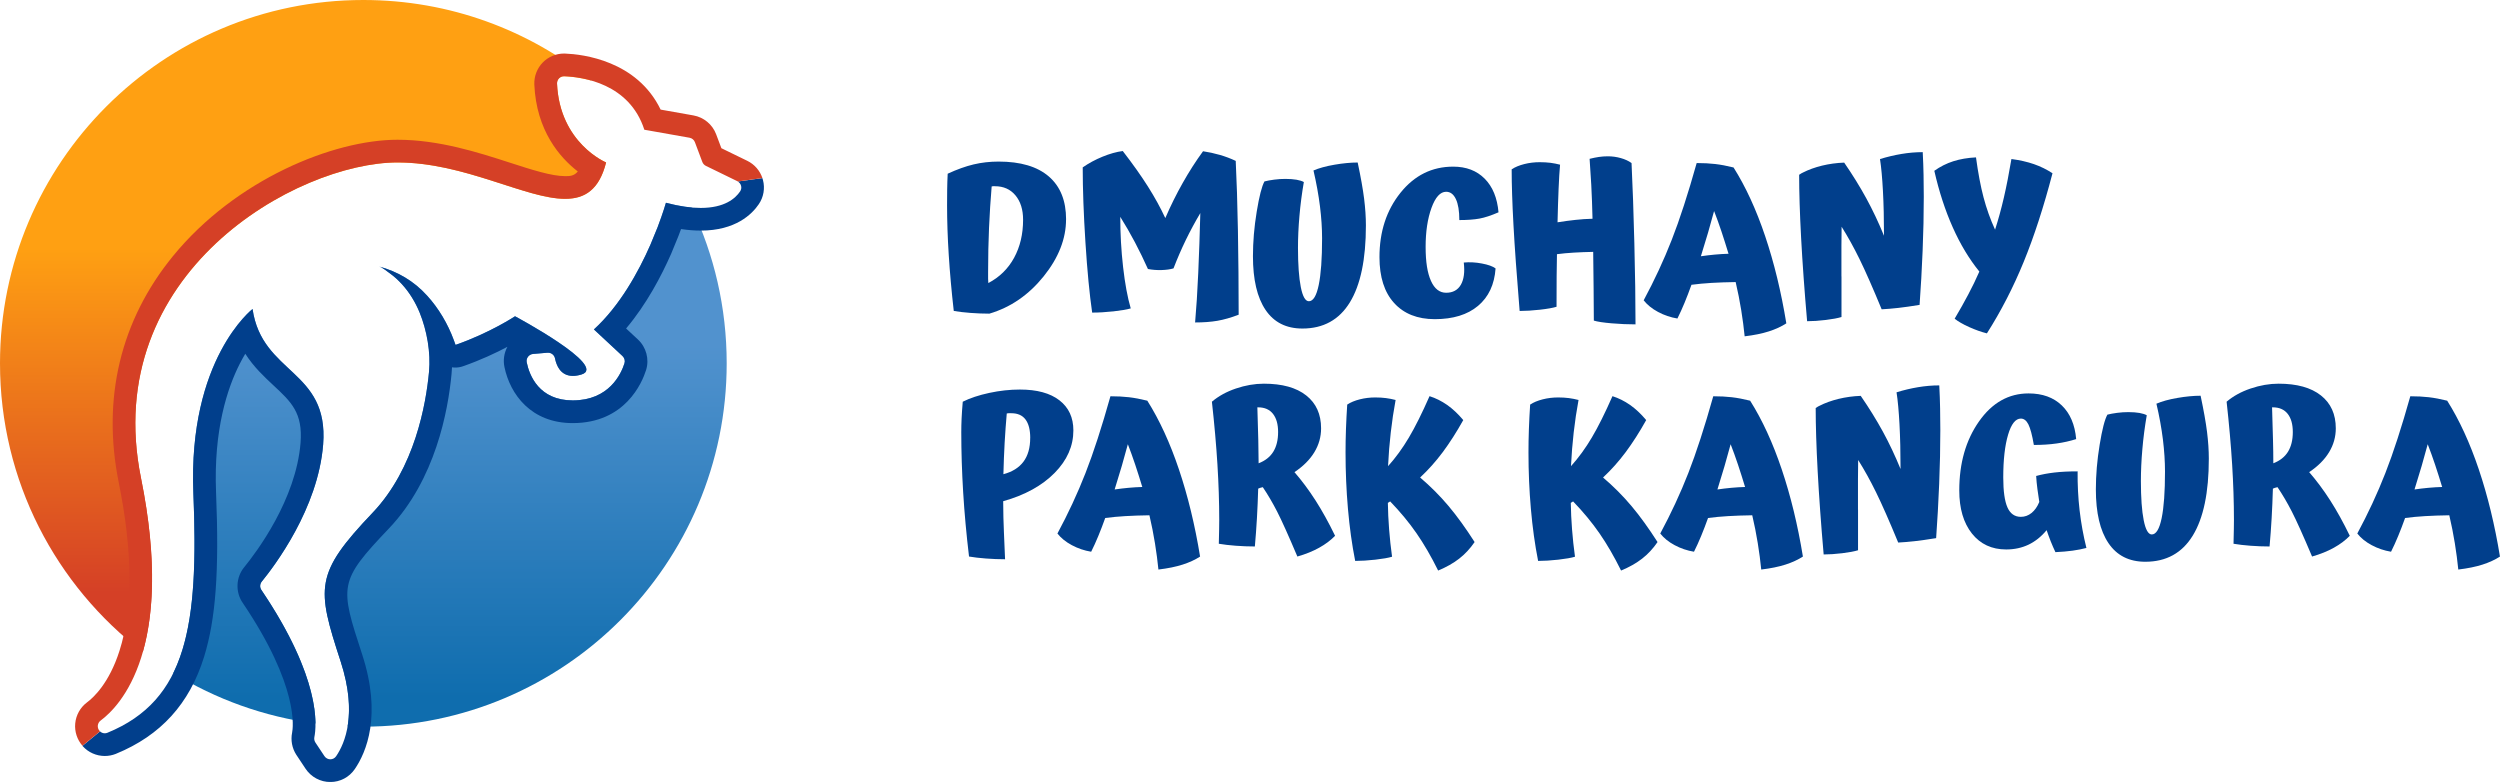 <svg xmlns="http://www.w3.org/2000/svg" xmlns:xlink="http://www.w3.org/1999/xlink" id="Layer_1" data-name="Layer 1" viewBox="0 0 781.04 244.29"><defs><style>      .cls-1 {        fill: #d54026;      }      .cls-1, .cls-2, .cls-3, .cls-4, .cls-5 {        stroke-width: 0px;      }      .cls-2 {        fill: url(#linear-gradient);      }      .cls-3 {        fill: #013f8c;      }      .cls-4 {        fill: url(#linear-gradient-2);      }      .cls-5 {        fill: url(#linear-gradient-3);      }    </style><linearGradient id="linear-gradient" x1="94.68" y1="-.39" x2="94.68" y2="185.05" gradientUnits="userSpaceOnUse"><stop offset=".42" stop-color="#ffa012"></stop><stop offset="1" stop-color="#d54026"></stop></linearGradient><linearGradient id="linear-gradient-2" x1="164.23" y1="107.96" x2="164.23" y2="217.96" gradientUnits="userSpaceOnUse"><stop offset="0" stop-color="#5192ce"></stop><stop offset="1" stop-color="#0f6dae"></stop></linearGradient><linearGradient id="linear-gradient-3" x1="77.61" y1="107.96" x2="77.61" y2="217.96" xlink:href="#linear-gradient-2"></linearGradient></defs><g><g><path class="cls-3" d="M333.05,68.54c0,6.06-2.33,12-7,17.8-4.67,5.8-10.32,9.69-16.95,11.65-1.92,0-3.89-.08-5.89-.23s-3.75-.36-5.24-.62c-.7-6.15-1.22-11.99-1.57-17.51-.35-5.52-.52-10.68-.52-15.48,0-1.61,0-3.25.03-4.91.02-1.66.08-3.32.16-4.97,2.92-1.35,5.63-2.32,8.12-2.91,2.49-.59,5.08-.88,7.79-.88,6.85,0,12.08,1.55,15.68,4.65,3.6,3.1,5.4,7.57,5.4,13.42ZM309.81,58.26c-.35,4.15-.62,8.43-.82,12.86-.19,4.43-.29,9.02-.29,13.78v2.19c0,.5.02.95.07,1.34,3.49-1.83,6.18-4.46,8.05-7.89s2.81-7.39,2.81-11.88c0-3.19-.8-5.73-2.39-7.63s-3.72-2.85-6.38-2.85h-.66c-.13,0-.26.02-.39.07Z"></path><path class="cls-3" d="M386.98,98.32c-2.4.92-4.62,1.55-6.64,1.9-2.03.35-4.35.52-6.97.52.39-4.41.72-9.56.98-15.45.26-5.89.48-12.13.65-18.72-1.61,2.71-3.12,5.5-4.52,8.38-1.4,2.88-2.68,5.85-3.86,8.9-1.05.31-2.3.48-3.77.52s-2.87-.07-4.22-.33c-1.27-2.84-2.62-5.62-4.06-8.35-1.44-2.73-2.97-5.38-4.58-7.95,0,5.28.29,10.51.88,15.68.59,5.17,1.38,9.48,2.39,12.93-1.18.35-2.97.65-5.37.92-2.4.26-4.63.39-6.68.39-.83-5.72-1.53-13.02-2.1-21.9s-.85-16.7-.85-23.47c1.88-1.31,3.94-2.42,6.19-3.34,2.25-.92,4.35-1.51,6.32-1.77,3.14,4.06,5.77,7.77,7.89,11.13,2.12,3.36,3.92,6.63,5.4,9.82,1.66-3.84,3.48-7.52,5.47-11.03,1.98-3.51,4.09-6.8,6.32-9.85,1.75.26,3.49.64,5.24,1.14,1.75.5,3.4,1.13,4.97,1.87.3,5.98.53,13.27.69,21.86.15,8.6.23,17.33.23,26.18Z"></path><path class="cls-3" d="M424.17,50.8c.96,4.54,1.63,8.29,2,11.26.37,2.97.56,5.76.56,8.38,0,10.56-1.67,18.57-5.01,24.02s-8.28,8.18-14.83,8.18c-5.06,0-8.9-1.94-11.52-5.83-2.62-3.88-3.93-9.47-3.93-16.76,0-4.5.39-9.14,1.18-13.94.79-4.8,1.59-7.94,2.42-9.43.83-.22,1.84-.4,3.04-.56s2.37-.23,3.5-.23c1.35,0,2.52.09,3.5.26.98.18,1.73.42,2.26.72-.61,3.54-1.07,7.06-1.37,10.57-.31,3.51-.46,6.84-.46,9.98,0,5.24.3,9.33.88,12.27.59,2.95,1.43,4.42,2.52,4.42,1.35,0,2.38-1.69,3.08-5.07.7-3.38,1.05-8.24,1.05-14.57,0-3.14-.22-6.48-.66-10.02-.44-3.54-1.11-7.27-2.03-11.19,1.7-.74,3.88-1.34,6.55-1.8,2.66-.46,5.08-.69,7.27-.69Z"></path><path class="cls-3" d="M457.29,82.02c1.79-.17,3.68-.08,5.66.3,1.98.37,3.41.88,4.29,1.54-.35,5.02-2.17,8.91-5.47,11.69-3.3,2.77-7.8,4.16-13.52,4.16-5.41,0-9.64-1.68-12.7-5.04-3.06-3.36-4.58-8.14-4.58-14.34,0-7.94,2.18-14.64,6.55-20.09,4.36-5.45,9.86-8.18,16.5-8.18,4.06,0,7.33,1.25,9.82,3.76s3.93,6.01,4.32,10.51c-2.31,1-4.3,1.66-5.96,1.96s-3.75.46-6.28.46c0-2.84-.36-5.02-1.08-6.55s-1.74-2.29-3.04-2.29c-1.83,0-3.36,1.68-4.58,5.04-1.22,3.36-1.83,7.42-1.83,12.17s.56,8.17,1.67,10.64c1.11,2.47,2.69,3.7,4.75,3.7s3.62-.83,4.58-2.49c.96-1.66,1.27-3.97.92-6.94Z"></path><path class="cls-3" d="M509.72,50.93c.35,7.16.64,15.54.88,25.14.24,9.6.36,18.02.36,25.27-2.4,0-4.89-.11-7.46-.33-2.58-.22-4.43-.5-5.56-.85,0-2.84-.02-6.15-.07-9.95-.04-3.8-.09-7.64-.13-11.52-2.14.04-4.15.12-6.02.23s-3.64.27-5.3.49c-.04,2.18-.08,4.48-.1,6.91-.02,2.42-.03,5.6-.03,9.52-1.14.35-2.87.66-5.21.92-2.33.26-4.44.39-6.32.39-.92-11.13-1.56-20.1-1.93-26.9-.37-6.81-.56-12.59-.56-17.35,1.05-.7,2.36-1.24,3.93-1.64s3.19-.59,4.84-.59c1.22,0,2.33.07,3.34.19,1,.13,2.01.33,3.01.59-.18,1.96-.33,4.5-.46,7.59-.13,3.1-.24,6.57-.33,10.41,1.92-.31,3.77-.56,5.56-.75,1.79-.2,3.58-.32,5.37-.36-.09-3.8-.22-7.32-.39-10.57-.18-3.25-.35-5.97-.52-8.15,1.05-.26,2.02-.46,2.91-.59.89-.13,1.82-.2,2.78-.2,1.4,0,2.75.19,4.06.56s2.42.88,3.34,1.54Z"></path><path class="cls-3" d="M558.09,101.01c-1.53,1-3.35,1.84-5.47,2.52-2.12.68-4.64,1.19-7.56,1.54-.26-2.62-.62-5.36-1.08-8.21-.46-2.86-1.04-5.77-1.73-8.74-2.79.04-5.3.13-7.53.26-2.22.13-4.32.33-6.28.59-.7,1.96-1.42,3.84-2.16,5.63-.74,1.79-1.48,3.42-2.23,4.91-2.14-.35-4.16-1.04-6.06-2.06-1.9-1.02-3.39-2.24-4.48-3.63,3.36-6.24,6.29-12.54,8.77-18.89,2.49-6.35,5.08-14.34,7.79-23.99,2.14,0,4.07.1,5.79.3s3.63.56,5.73,1.08c3.8,6.02,7.09,13.18,9.88,21.47,2.79,8.29,5,17.37,6.61,27.23ZM535.51,65.92c-.57,2.14-1.2,4.41-1.9,6.81-.7,2.4-1.44,4.84-2.23,7.33,1.48-.22,2.94-.39,4.35-.52s2.85-.22,4.29-.26c-.74-2.44-1.48-4.78-2.22-7-.74-2.22-1.51-4.34-2.29-6.35Z"></path><path class="cls-3" d="M575.31,86.34v12.7c-1.14.35-2.77.66-4.91.92-2.14.26-4.08.39-5.83.39-.83-9.51-1.45-18.16-1.87-25.95-.42-7.79-.62-14.39-.62-19.8.3-.22.54-.37.72-.46.17-.09.35-.17.52-.26,1.7-.87,3.67-1.58,5.89-2.13,2.23-.54,4.54-.86,6.94-.95,2.62,3.8,4.92,7.52,6.91,11.16,1.99,3.64,3.83,7.54,5.53,11.69,0-5.24-.11-9.9-.33-13.98-.22-4.08-.52-7.41-.92-9.98,2.27-.7,4.52-1.23,6.74-1.6s4.43-.56,6.61-.56c.13,2.49.22,4.89.26,7.2.04,2.31.07,4.56.07,6.74,0,5.37-.12,10.99-.36,16.86-.24,5.87-.56,11.51-.95,16.92-2.71.44-4.94.75-6.71.95s-3.48.34-5.14.43c-2.79-6.76-5.1-11.99-6.91-15.68-1.81-3.69-3.68-7.06-5.6-10.11-.04,1.79-.06,3.76-.06,5.92v9.59Z"></path><path class="cls-3" d="M641.23,54.14c-2.75,10.52-5.75,19.75-9,27.69-3.25,7.94-7.08,15.38-11.49,22.32-1.75-.44-3.59-1.09-5.53-1.96s-3.46-1.75-4.55-2.62c1.53-2.57,2.93-5.07,4.22-7.5,1.29-2.42,2.45-4.83,3.5-7.23-3.19-3.93-5.96-8.53-8.31-13.81-2.36-5.28-4.28-11.17-5.76-17.67,1.83-1.31,3.81-2.3,5.92-2.98,2.12-.68,4.48-1.08,7.1-1.21.66,4.85,1.44,9.01,2.36,12.5.92,3.49,2.12,6.85,3.6,10.08,1-3.1,1.92-6.44,2.75-10.02.83-3.58,1.61-7.59,2.36-12.05,2.62.35,4.96.88,7.04,1.6,2.07.72,4,1.67,5.79,2.85Z"></path></g><g><path class="cls-3" d="M313.41,156.59c0,1.57.02,3.26.07,5.07.04,1.81.22,6.16.52,13.06-1.96,0-3.95-.08-5.96-.23-2.01-.15-3.77-.36-5.3-.62-.83-6.94-1.44-13.63-1.83-20.06s-.59-12.69-.59-18.75c0-1.35.03-2.79.1-4.32.07-1.53.19-3.27.36-5.24,2.27-1.13,5.03-2.05,8.28-2.75,3.25-.7,6.45-1.05,9.59-1.05,5.32,0,9.44,1.12,12.34,3.37,2.9,2.25,4.35,5.38,4.35,9.39,0,4.89-1.95,9.32-5.86,13.29-3.91,3.97-9.26,6.92-16.07,8.84ZM321.86,136.82c0-2.53-.49-4.45-1.47-5.76-.98-1.31-2.45-1.96-4.42-1.96h-.88c-.2,0-.38.02-.56.07-.26,2.92-.48,5.96-.66,9.1-.17,3.14-.31,6.44-.39,9.88,2.79-.74,4.89-2.05,6.28-3.93,1.4-1.88,2.09-4.34,2.09-7.4Z"></path><path class="cls-3" d="M374.94,173.87c-1.53,1-3.35,1.84-5.47,2.52-2.12.68-4.64,1.19-7.56,1.54-.26-2.62-.62-5.36-1.08-8.21-.46-2.86-1.04-5.77-1.73-8.74-2.79.04-5.3.13-7.53.26-2.22.13-4.32.33-6.28.59-.7,1.96-1.42,3.84-2.16,5.63-.74,1.79-1.48,3.42-2.23,4.91-2.14-.35-4.16-1.04-6.06-2.06-1.9-1.02-3.39-2.24-4.48-3.63,3.36-6.24,6.29-12.54,8.77-18.89,2.49-6.35,5.08-14.34,7.79-23.99,2.14,0,4.07.1,5.79.3s3.63.56,5.73,1.08c3.8,6.02,7.09,13.18,9.88,21.47,2.79,8.29,5,17.37,6.61,27.23ZM352.36,138.78c-.57,2.14-1.2,4.41-1.9,6.81-.7,2.4-1.44,4.84-2.23,7.33,1.48-.22,2.94-.39,4.35-.52s2.85-.22,4.29-.26c-.74-2.44-1.48-4.78-2.22-7-.74-2.22-1.51-4.34-2.29-6.35Z"></path><path class="cls-3" d="M417.1,167.39c-1.35,1.4-3.01,2.64-4.97,3.73-1.96,1.09-4.23,2.01-6.81,2.75-2.79-6.59-4.9-11.27-6.32-14.04-1.42-2.77-2.91-5.31-4.48-7.63-.39.09-.69.16-.88.23s-.38.14-.56.23c-.09,3.14-.22,6.21-.39,9.2-.17,2.99-.39,5.95-.65,8.87-1.96,0-3.95-.08-5.96-.23s-3.77-.36-5.3-.62c.04-2.05.08-3.58.1-4.58.02-1,.03-1.94.03-2.81,0-5.54-.19-11.32-.56-17.35-.37-6.02-.95-12.57-1.73-19.64,2.05-1.74,4.55-3.12,7.5-4.12s5.86-1.51,8.74-1.51c5.72,0,10.12,1.22,13.22,3.67,3.1,2.44,4.65,5.87,4.65,10.28,0,2.66-.7,5.15-2.1,7.46-1.4,2.31-3.47,4.39-6.22,6.22,2.31,2.66,4.51,5.61,6.58,8.84,2.07,3.23,4.11,6.92,6.12,11.06ZM393.21,144.48v.26c2.05-.79,3.58-1.99,4.58-3.6s1.51-3.67,1.51-6.15-.54-4.34-1.6-5.7c-1.07-1.35-2.61-2.03-4.62-2.03h-.26c.13,4.28.23,7.67.29,10.18s.1,4.86.1,7.04Z"></path><path class="cls-3" d="M460.69,169.35c-1.4,2.05-3.01,3.78-4.84,5.2-1.83,1.42-4.02,2.65-6.55,3.7-2.18-4.41-4.43-8.28-6.74-11.62s-5.06-6.67-8.25-9.98c-.09.04-.21.12-.36.23-.15.11-.27.19-.36.23.04,2.71.17,5.47.39,8.28.22,2.82.52,5.66.92,8.54-1.13.35-2.87.65-5.2.92-2.34.26-4.44.39-6.32.39-1.01-5.11-1.76-10.53-2.26-16.27-.5-5.74-.75-11.62-.75-17.64,0-2.36.04-4.78.13-7.27.09-2.49.22-5.04.39-7.66,1.05-.7,2.36-1.24,3.93-1.64s3.19-.59,4.84-.59c1.22,0,2.33.07,3.34.2s2.01.33,3.01.59c-.61,3.27-1.11,6.64-1.51,10.11s-.68,6.99-.85,10.57c2.36-2.62,4.53-5.6,6.51-8.94,1.98-3.34,4.13-7.65,6.45-12.93,1.92.61,3.74,1.52,5.47,2.72,1.72,1.2,3.41,2.78,5.07,4.75-2.09,3.75-4.23,7.09-6.41,10.02-2.18,2.92-4.54,5.56-7.07,7.92,3.27,2.79,6.23,5.76,8.87,8.9,2.64,3.14,5.36,6.9,8.15,11.26Z"></path><path class="cls-3" d="M517.84,169.35c-1.4,2.05-3.01,3.78-4.84,5.2-1.83,1.42-4.02,2.65-6.55,3.7-2.18-4.41-4.43-8.28-6.74-11.62-2.31-3.34-5.06-6.67-8.25-9.98-.09.04-.21.12-.36.23-.15.11-.27.19-.36.23.04,2.71.17,5.47.39,8.28.22,2.82.52,5.66.92,8.54-1.13.35-2.87.65-5.2.92-2.34.26-4.44.39-6.32.39-1.01-5.11-1.76-10.53-2.26-16.27-.5-5.74-.75-11.62-.75-17.64,0-2.36.04-4.78.13-7.27.09-2.49.22-5.04.39-7.66,1.05-.7,2.36-1.24,3.93-1.64s3.19-.59,4.84-.59c1.22,0,2.33.07,3.34.2s2.01.33,3.01.59c-.61,3.27-1.11,6.64-1.51,10.11-.39,3.47-.68,6.99-.85,10.57,2.36-2.62,4.53-5.6,6.51-8.94,1.98-3.34,4.13-7.65,6.45-12.93,1.92.61,3.74,1.52,5.47,2.72,1.72,1.2,3.41,2.78,5.07,4.75-2.09,3.75-4.23,7.09-6.41,10.02-2.18,2.92-4.54,5.56-7.07,7.92,3.27,2.79,6.23,5.76,8.87,8.9,2.64,3.14,5.36,6.9,8.15,11.26Z"></path><path class="cls-3" d="M563.27,173.87c-1.53,1-3.35,1.84-5.47,2.52-2.12.68-4.64,1.19-7.56,1.54-.26-2.62-.62-5.36-1.08-8.21-.46-2.86-1.04-5.77-1.73-8.74-2.79.04-5.3.13-7.53.26-2.22.13-4.32.33-6.28.59-.7,1.96-1.42,3.84-2.16,5.63-.74,1.79-1.48,3.42-2.23,4.91-2.14-.35-4.16-1.04-6.06-2.06-1.9-1.02-3.39-2.24-4.48-3.63,3.36-6.24,6.29-12.54,8.77-18.89s5.08-14.34,7.79-23.99c2.14,0,4.07.1,5.79.3s3.63.56,5.73,1.08c3.8,6.02,7.09,13.18,9.88,21.47,2.79,8.29,5,17.37,6.61,27.23ZM540.68,138.78c-.57,2.14-1.2,4.41-1.9,6.81-.7,2.4-1.44,4.84-2.23,7.33,1.48-.22,2.94-.39,4.35-.52s2.85-.22,4.29-.26c-.74-2.44-1.48-4.78-2.22-7-.74-2.22-1.51-4.34-2.29-6.35Z"></path><path class="cls-3" d="M580.48,159.21v12.7c-1.14.35-2.77.66-4.91.92-2.14.26-4.08.39-5.83.39-.83-9.51-1.45-18.16-1.87-25.95-.42-7.79-.62-14.39-.62-19.8.3-.22.54-.37.72-.46.17-.09.35-.17.52-.26,1.7-.87,3.67-1.58,5.89-2.13,2.23-.54,4.54-.86,6.94-.95,2.62,3.8,4.92,7.52,6.91,11.16s3.83,7.54,5.53,11.69c0-5.24-.11-9.9-.33-13.98-.22-4.08-.52-7.41-.92-9.98,2.27-.7,4.52-1.23,6.74-1.6s4.43-.56,6.61-.56c.13,2.49.22,4.89.26,7.2.04,2.31.07,4.56.07,6.74,0,5.37-.12,10.99-.36,16.86-.24,5.87-.56,11.51-.95,16.92-2.71.44-4.94.75-6.71.95s-3.48.34-5.14.43c-2.79-6.76-5.1-11.99-6.91-15.68-1.81-3.69-3.68-7.06-5.6-10.11-.04,1.79-.06,3.76-.06,5.92v9.59Z"></path><path class="cls-3" d="M649.08,147.23c-.04,4.15.16,8.22.62,12.21.46,3.99,1.17,7.91,2.13,11.75-1.31.35-2.76.63-4.35.85-1.59.22-3.37.37-5.33.46-.52-1.09-1.01-2.22-1.47-3.37-.46-1.16-.88-2.32-1.28-3.5-1.66,2.01-3.54,3.51-5.63,4.52-2.09,1-4.43,1.51-7,1.51-4.5,0-8.06-1.66-10.7-4.97-2.64-3.32-3.96-7.81-3.96-13.48,0-8.51,2.05-15.69,6.15-21.53,4.1-5.85,9.27-8.77,15.51-8.77,4.32,0,7.78,1.25,10.38,3.76,2.6,2.51,4.09,6.01,4.48,10.51-1.92.61-3.96,1.07-6.12,1.37-2.16.31-4.53.46-7.1.46-.52-3.05-1.09-5.19-1.7-6.41-.61-1.22-1.4-1.83-2.36-1.83-1.66,0-2.99,1.68-3.99,5.04-1,3.36-1.51,7.81-1.51,13.35,0,4.28.44,7.4,1.31,9.36.87,1.96,2.27,2.95,4.19,2.95,1.22,0,2.33-.4,3.34-1.21,1-.81,1.81-1.95,2.42-3.44-.22-1.35-.42-2.71-.59-4.06-.18-1.35-.31-2.71-.39-4.06,1.75-.48,3.65-.84,5.73-1.08,2.07-.24,4.48-.36,7.23-.36Z"></path><path class="cls-3" d="M687.51,123.66c.96,4.54,1.63,8.29,2,11.26s.56,5.76.56,8.38c0,10.56-1.67,18.57-5.01,24.02-3.34,5.45-8.28,8.18-14.83,8.18-5.06,0-8.9-1.94-11.52-5.83-2.62-3.88-3.93-9.47-3.93-16.76,0-4.5.39-9.14,1.18-13.94.78-4.8,1.59-7.94,2.42-9.43.83-.22,1.84-.4,3.04-.56s2.37-.23,3.5-.23c1.35,0,2.52.09,3.5.26.98.18,1.73.42,2.26.72-.61,3.54-1.07,7.06-1.37,10.57-.31,3.51-.46,6.84-.46,9.98,0,5.24.29,9.33.88,12.27.59,2.95,1.43,4.42,2.52,4.42,1.35,0,2.38-1.69,3.08-5.07.7-3.38,1.05-8.24,1.05-14.57,0-3.14-.22-6.48-.65-10.02-.44-3.54-1.11-7.27-2.03-11.19,1.7-.74,3.88-1.34,6.55-1.8,2.66-.46,5.08-.69,7.27-.69Z"></path><path class="cls-3" d="M734.11,167.39c-1.35,1.4-3.01,2.64-4.97,3.73-1.96,1.09-4.23,2.01-6.81,2.75-2.79-6.59-4.9-11.27-6.32-14.04-1.42-2.77-2.91-5.31-4.48-7.63-.39.09-.69.16-.88.23s-.38.14-.56.23c-.09,3.14-.22,6.21-.39,9.2s-.39,5.95-.65,8.87c-1.96,0-3.95-.08-5.96-.23s-3.77-.36-5.3-.62c.04-2.05.08-3.58.1-4.58.02-1,.03-1.94.03-2.81,0-5.54-.19-11.32-.56-17.35-.37-6.02-.95-12.57-1.73-19.64,2.05-1.74,4.55-3.12,7.5-4.12s5.86-1.51,8.74-1.51c5.72,0,10.12,1.22,13.22,3.67,3.1,2.44,4.65,5.87,4.65,10.28,0,2.66-.7,5.15-2.1,7.46-1.4,2.31-3.47,4.39-6.22,6.22,2.31,2.66,4.51,5.61,6.58,8.84,2.07,3.23,4.11,6.92,6.12,11.06ZM710.22,144.48v.26c2.05-.79,3.58-1.99,4.58-3.6,1-1.61,1.51-3.67,1.51-6.15s-.54-4.34-1.6-5.7c-1.07-1.35-2.61-2.03-4.62-2.03h-.26c.13,4.28.23,7.67.29,10.18.07,2.51.1,4.86.1,7.04Z"></path><path class="cls-3" d="M781.04,173.87c-1.53,1-3.35,1.84-5.47,2.52-2.12.68-4.64,1.19-7.56,1.54-.26-2.62-.62-5.36-1.08-8.21-.46-2.86-1.04-5.77-1.73-8.74-2.79.04-5.3.13-7.53.26-2.22.13-4.32.33-6.28.59-.7,1.96-1.42,3.84-2.16,5.63-.74,1.79-1.48,3.42-2.23,4.91-2.14-.35-4.16-1.04-6.06-2.06-1.9-1.02-3.39-2.24-4.48-3.63,3.36-6.24,6.29-12.54,8.77-18.89,2.49-6.35,5.08-14.34,7.79-23.99,2.14,0,4.07.1,5.79.3s3.63.56,5.73,1.08c3.8,6.02,7.09,13.18,9.88,21.47,2.79,8.29,5,17.37,6.61,27.23ZM758.46,138.78c-.57,2.14-1.2,4.41-1.9,6.81-.7,2.4-1.44,4.84-2.23,7.33,1.48-.22,2.94-.39,4.35-.52s2.85-.22,4.29-.26c-.74-2.44-1.48-4.78-2.22-7-.74-2.22-1.51-4.34-2.29-6.35Z"></path></g></g><path class="cls-2" d="M44.61,203.71c3.34-11.72,4.55-29.05-.57-54.38-12.96-64.13,48.78-98.58,80.16-98.58s58.67,25.58,65.15,0c0,0-14.51-6-15.33-24.65-.05-1.3,1-2.34,2.3-2.27,2,.08,5.1.39,8.49,1.37C165.32,9.44,140.52,0,113.51,0,50.82,0,0,50.82,0,113.51c0,36.78,17.5,69.46,44.61,90.2Z"></path><g><path class="cls-4" d="M208.05,63.35s-.86,3.06-2.61,7.65l-2.24,5.46c-3.69,8.39-9.52,19.05-17.65,26.46l8.94,8.32c.61.57.86,1.46.61,2.25-1.05,3.32-4.8,11.6-16.17,11.6-10.51,0-13.53-7.8-14.37-11.87-.27-1.3.66-2.52,1.96-2.64l4.53-.39c1.11-.09,2.11.66,2.34,1.75.52,2.64,2.27,6.87,8.28,5.05,8.48-2.57-20.76-18.19-20.76-18.19,0,0-7.8,5.18-18.58,8.94-.18-.5-.36-.98-.55-1.5-1.86-5.05-4.73-9.94-8.37-13.92-4.12-4.55-9.19-7.5-15.05-9.1,1.14.32,2.48,1.48,3.43,2.16,1.41,1,2.68,2.18,3.84,3.46,2.34,2.57,4.16,5.59,5.48,8.8,2.27,5.59,3.5,12.46,2.93,18.51-.93,10.03-4.43,30.18-17.62,44.03-18.19,19.1-17.51,23.42-10.01,46.39,2.84,8.68,3.04,15.36,2.19,20.34,1.63.07,3.27.11,4.92.11,62.69,0,113.51-50.82,113.51-113.51,0-17.43-3.93-33.93-10.95-48.69-2.33-.21-4.98-.67-8.02-1.47Z"></path><path class="cls-5" d="M78.9,96.53s-20.19,15.62-18.49,57.58c1.02,24.85.1,43.24-6.27,56.16,13.25,8.15,28.3,13.65,44.42,15.77-.05-6.79-2.53-20.46-16.9-41.73-.55-.8-.5-1.86.11-2.62,3.93-4.82,17.62-22.83,19.19-42.87,1.82-23.42-19.1-21.83-22.06-42.3Z"></path></g><path class="cls-3" d="M238.19,55.64l-7.7,1.06c1.1.63,1.45,2.05.73,3.1-1.47,2.19-4.83,5.16-12.3,5.16-2.94,0-6.52-.46-10.87-1.61,0,0-.86,3.06-2.61,7.65l-2.24,5.46c-3.69,8.39-9.52,19.05-17.65,26.46l8.94,8.32c.61.57.86,1.46.61,2.25-1.05,3.32-4.8,11.6-16.17,11.6-10.51,0-13.53-7.8-14.37-11.87-.27-1.3.66-2.52,1.96-2.64l4.53-.39c.06,0,.12,0,.18,0,1.04,0,1.95.73,2.16,1.76.43,2.19,1.72,5.49,5.59,5.49.78,0,1.67-.13,2.68-.44,8.48-2.57-20.76-18.19-20.76-18.19,0,0-7.8,5.18-18.58,8.94-.18-.5-.36-.98-.55-1.5-1.86-5.05-4.73-9.94-8.37-13.92-4.12-4.55-9.19-7.5-15.05-9.1,1.14.32,2.48,1.48,3.43,2.16,1.41,1,2.68,2.18,3.84,3.46,2.34,2.57,4.16,5.59,5.48,8.8,2.27,5.59,3.5,12.46,2.93,18.51-.93,10.03-4.43,30.18-17.62,44.03-18.19,19.1-17.51,23.42-10.01,46.39,5.34,16.33,1.37,25.65-1.39,29.68-.44.64-1.12.96-1.81.96s-1.39-.33-1.83-.98l-2.84-4.28c-.32-.5-.43-1.09-.32-1.66.73-3.57,2.09-18.4-16.55-45.98-.55-.8-.5-1.86.11-2.62,3.93-4.82,17.62-22.83,19.19-42.87,1.82-23.42-19.1-21.83-22.06-42.3,0,0-20.19,15.62-18.49,57.58,1.68,41.16-1.91,64.61-26.86,74.82-.27.11-.55.16-.82.16-.55,0-1.07-.21-1.48-.59l-5.49,4.51s.06.07.09.11c1.74,1.94,4.26,3.06,6.89,3.06,1.17,0,2.32-.22,3.42-.65.03-.01.06-.02.09-.04,13.96-5.72,22.96-15.61,27.5-30.26,3.67-11.86,4.76-26.75,3.75-51.4-.8-19.58,3.57-32.62,7.37-40.11.59-1.16,1.18-2.22,1.76-3.2,2.66,4.16,5.95,7.22,8.85,9.92,5.51,5.13,9.14,8.52,8.42,17.85-1.39,17.8-13.84,34.3-17.62,38.93-2.59,3.16-2.78,7.73-.47,11.1,17.71,26.2,15.74,39.17,15.45,40.56-.48,2.4-.02,4.83,1.28,6.88.03.04.05.08.08.12l2.84,4.28c1.73,2.6,4.62,4.15,7.73,4.15s5.93-1.51,7.66-4.05c3.54-5.18,8.54-16.72,2.27-35.88-6.99-21.41-7.41-22.69,8.4-39.3,14.52-15.25,18.48-36.78,19.55-48.26.06-.68.11-1.37.14-2.07.36.06.72.08,1.08.08.77,0,1.56-.13,2.33-.4,5.55-1.93,10.36-4.21,13.9-6.08-1.04,1.92-1.38,4.17-.92,6.33,1.75,8.45,8.27,17.5,21.31,17.5,16.44,0,21.7-12.67,22.93-16.56,1.07-3.39.06-7.15-2.56-9.58l-3.68-3.42c6.42-7.6,11.08-16.53,14.06-23.31.02-.05.05-.11.07-.16l2.24-5.46c.02-.05.04-.1.06-.16.26-.69.51-1.35.74-1.97,2.16.32,4.21.48,6.13.48,10.95,0,16.08-5.17,18.17-8.27,1.5-2.21,1.97-4.95,1.29-7.53-.05-.21-.13-.41-.2-.61Z"></path><path class="cls-1" d="M31.26,228.49c-.05-.05-.11-.09-.15-.14-.86-.96-.71-2.46.32-3.23,6.14-4.55,23.4-22.49,12.62-75.79-12.96-64.13,48.78-98.58,80.16-98.58,20.92,0,40.02,11.37,52.35,11.37,6.16,0,10.64-2.84,12.8-11.37,0,0-14.51-6-15.33-24.65-.04-1.26.94-2.28,2.18-2.28.04,0,.08,0,.12,0,5.71.23,20.33,2.27,24.97,16.71l14.12,2.5c.77.14,1.41.66,1.68,1.39l2.32,6.18c.2.52.59.96,1.09,1.21l9.85,4.8s.09.06.13.08l7.7-1.06c-.79-2.34-2.47-4.28-4.71-5.38l-8.11-3.95-1.64-4.36c-1.15-3.06-3.86-5.31-7.09-5.88l-10.25-1.82c-7.41-15.33-24.35-17.28-29.76-17.5-.15,0-.29-.01-.44-.01-2.5,0-4.93,1.03-6.66,2.83-1.74,1.8-2.69,4.27-2.6,6.79,0,.02,0,.04,0,.06.64,14.47,8.03,22.86,13.58,27.16-1.2,1.46-2.56,1.46-3.97,1.46-4.24,0-10.59-2.05-17.31-4.23-9.84-3.18-22.09-7.14-35.04-7.14-20.09,0-50.62,12.47-70.12,36.31-16.41,20.06-22.28,44.53-16.98,70.76,4.38,21.66,4.46,39.36.23,52.62-3.23,10.13-8.15,14.61-10.12,16.07-.02.01-.04.03-.05.04-2.08,1.57-3.41,3.96-3.65,6.55-.24,2.54.59,5.07,2.26,6.98l5.49-4.51Z"></path></svg>